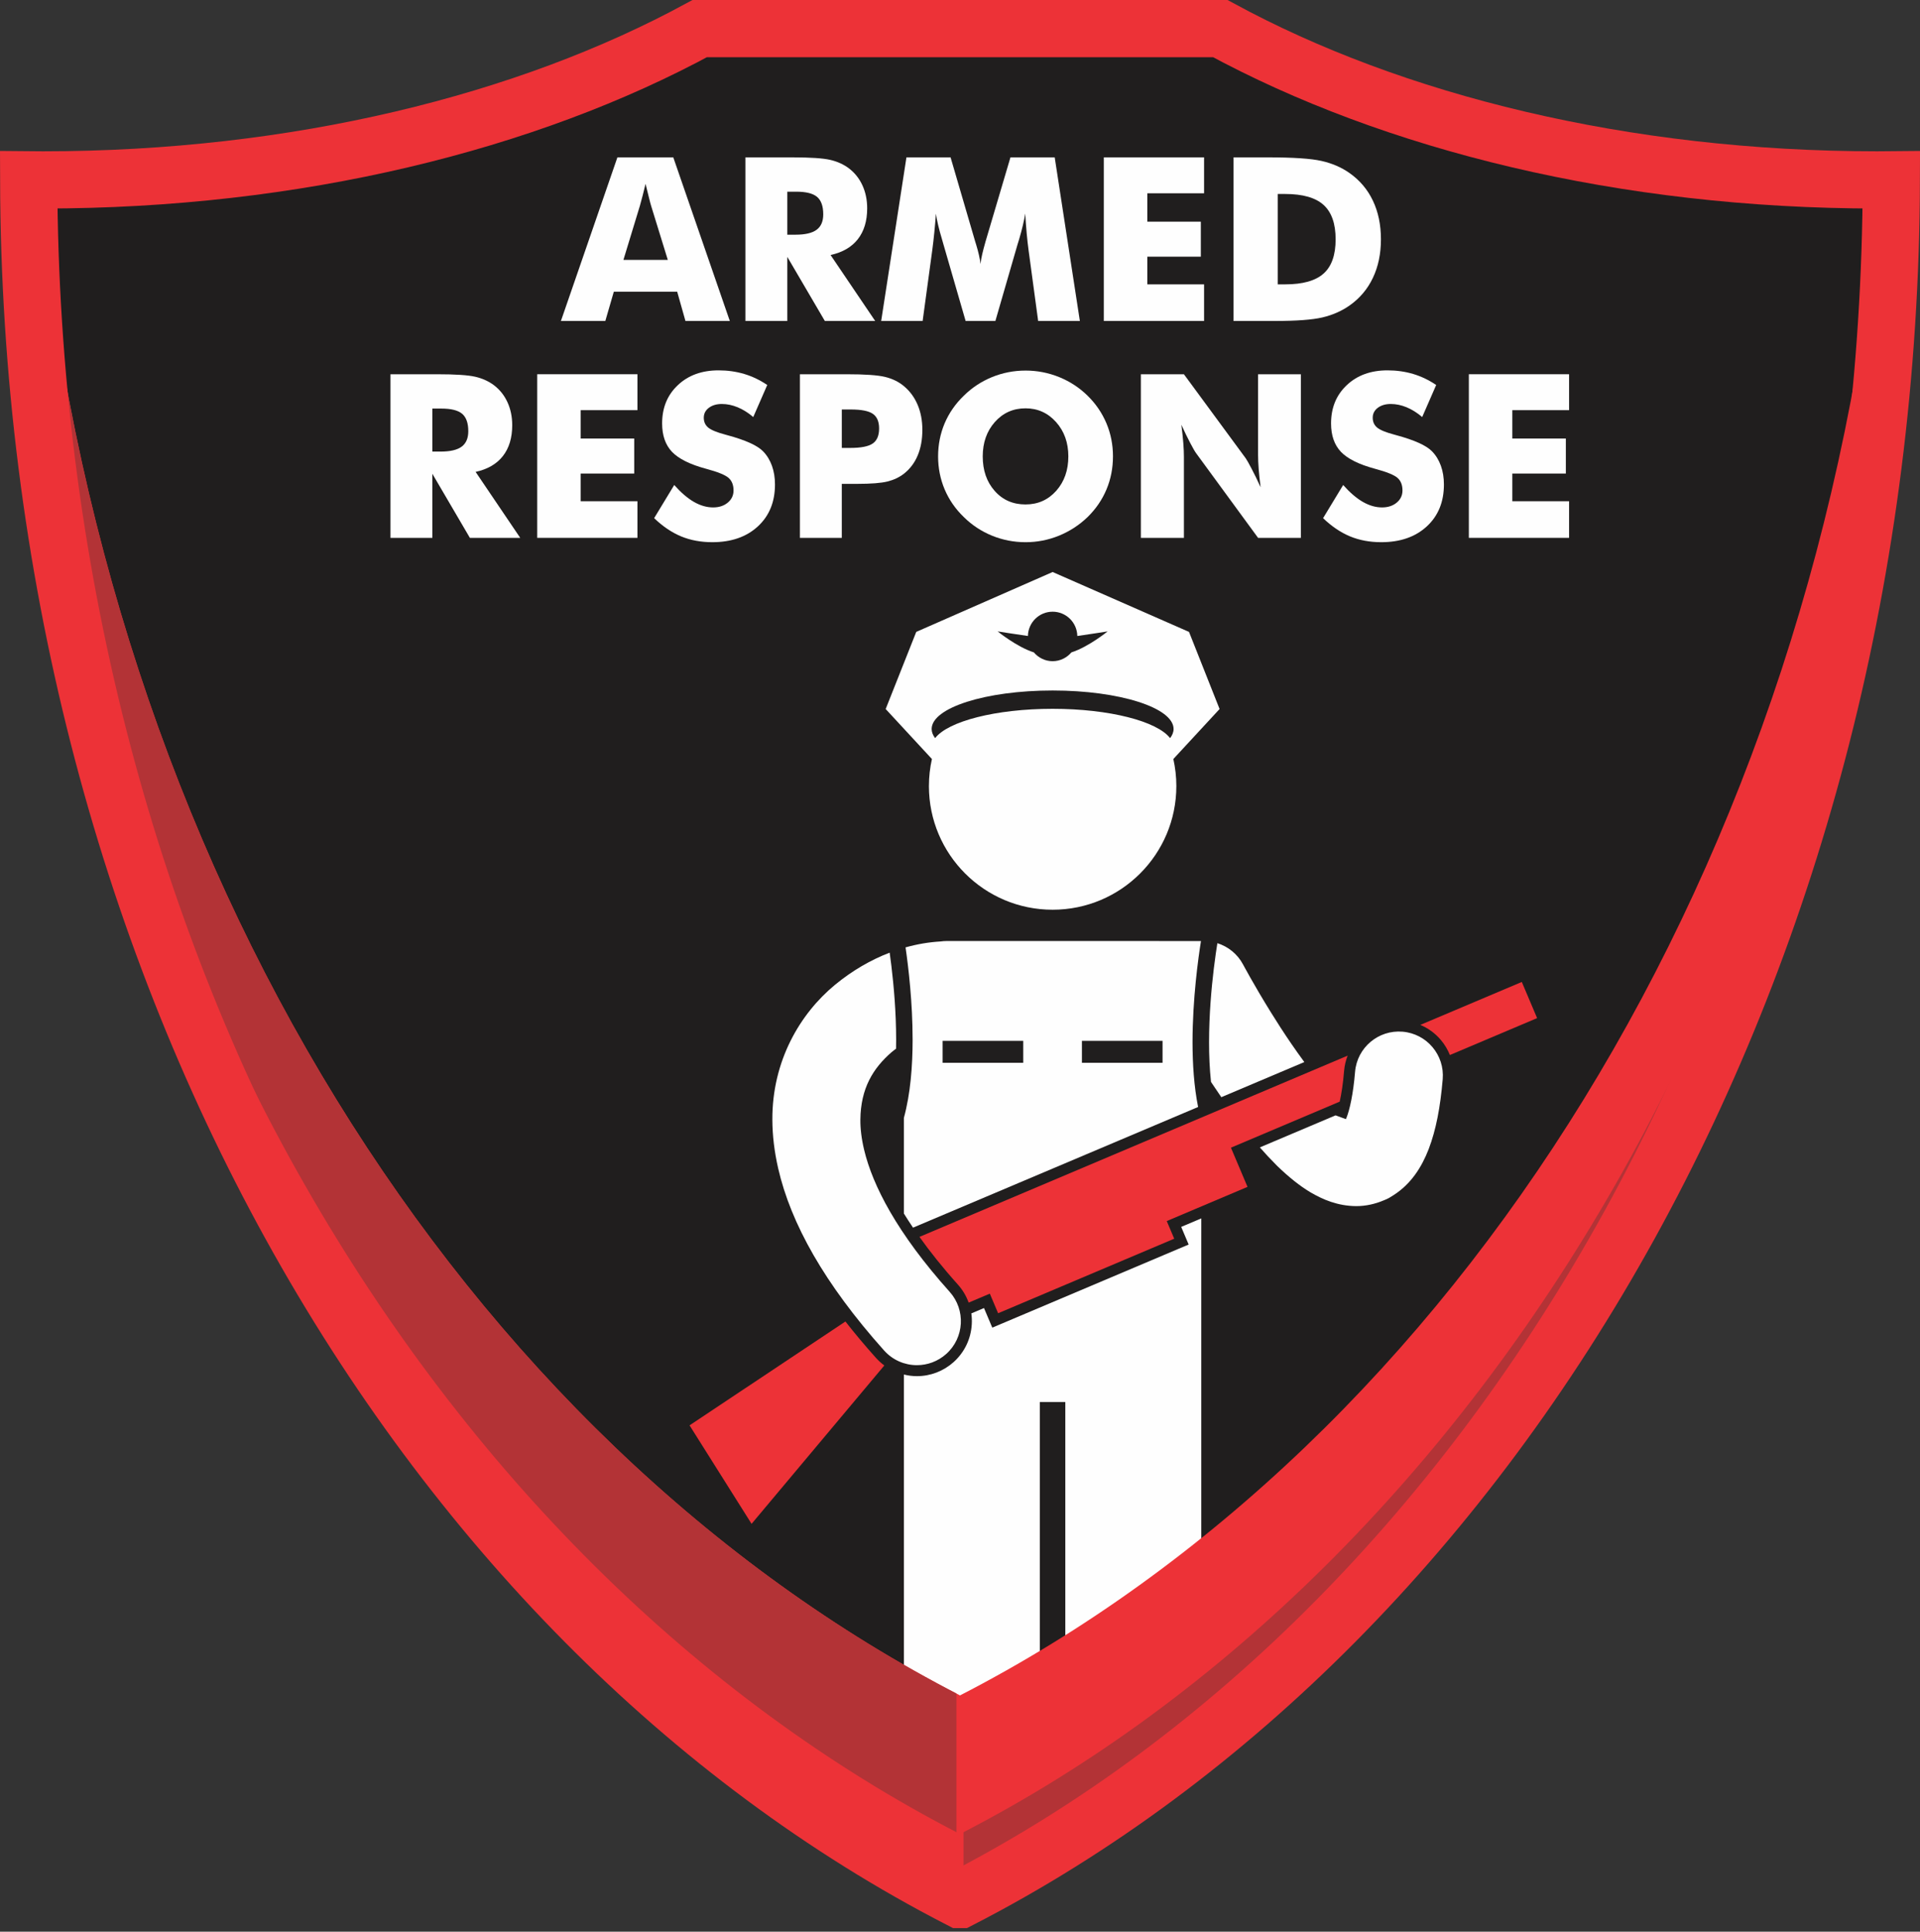 <svg xmlns="http://www.w3.org/2000/svg" xmlns:xlink="http://www.w3.org/1999/xlink" xmlns:xodm="http://www.corel.com/coreldraw/odm/2003" xml:space="preserve" width="71.029mm" height="71.472mm" style="shape-rendering:geometricPrecision; text-rendering:geometricPrecision; image-rendering:optimizeQuality; fill-rule:evenodd; clip-rule:evenodd" viewBox="0 0 1385.86 1394.5"><rect x="0" y="0" width="1385.86" height="1394.5" fill="#333333" stroke="none"/> <defs> <style type="text/css"> .str0 {stroke:#ED3237;stroke-width:41.3;stroke-miterlimit:22.926} .fil5 {fill:none} .fil3 {fill:#ED3237} .fil4 {fill:#B33336} .fil0 {fill:#201E1E} .fil6 {fill:#FEFEFE;fill-rule:nonzero} .fil2 {fill:#FEFEFE;fill-rule:nonzero} .fil1 {fill:#ED3237;fill-rule:nonzero} </style> <clipPath id="id0"> <path d="M692.93 1371.28c-393.66,-202.56 -670.73,-681.88 -672.22,-1241.48 3.41,0.03 6.81,0.08 10.23,0.08 182.86,0 349.34,-41.41 474.13,-109.23l375.74 0c124.79,67.81 291.26,109.23 474.13,109.23 3.42,0 6.82,-0.05 10.23,-0.08 -1.49,559.6 -278.57,1038.92 -672.22,1241.48z"></path> </clipPath> <clipPath id="id1"> <path d="M692.93 1371.28c-393.66,-202.56 -670.73,-681.88 -672.22,-1241.48l0.21 0 0.11 0 0.01 0 0.15 0 0.38 0 0.1 0 0.03 0 0.13 0 0.2 0 0.12 0 0.18 0 0.11 0 0.2 0 0.06 0 0.1 0 0.4 0 0.08 0 0.07 0 0.09 0 0.25 0 0.07 0 0.41 0 0.07 0 0.11 0 0.05 0 0.63 0.01 0.17 0 0.14 0 0.02 0 0.21 0 0.11 0 0.17 0 0.15 0 0.01 0 0.75 0.01 0.05 0 0.7 0.01 0.09 0 0.01 0c44.91,495.34 306.74,909.54 665.34,1094.07 358.61,-184.53 620.43,-598.74 665.34,-1094.07l0.01 0 0.09 0 0.71 -0.01 0.05 0 0.75 -0.01 0.01 0 0.15 -0 0.16 -0 0.11 0 0.21 -0 0.02 0 0.14 -0 0.17 -0 0.63 -0.01 0.05 0 0.11 -0 0.07 0 0.41 -0 0.07 0 0.25 -0 0.08 -0 0.08 0 0.08 0 0.4 -0 0.1 -0 0.06 0 0.2 -0 0.11 0 0.18 -0 0.12 -0 0.2 -0 0.13 -0 0.03 0 0.1 0 0.38 -0 0.15 -0 0.01 0 0.11 0 0.21 -0c-1.49,559.6 -278.57,1038.92 -672.22,1241.48z"></path> </clipPath> <clipPath id="id2"> <path d="M692.93 1371.28c-393.66,-202.56 -670.73,-681.88 -672.22,-1241.48 3.41,0.03 6.81,0.08 10.23,0.08 182.86,0 349.34,-41.41 474.13,-109.23l375.74 0c124.79,67.81 291.26,109.23 474.13,109.23 3.42,0 6.82,-0.05 10.23,-0.08 -1.49,559.6 -278.57,1038.92 -672.22,1241.48z"></path> </clipPath> <clipPath id="id3"> <path d="M1264.15 692.89c2.8,-7.45 5.54,-14.93 8.23,-22.45 2.69,-7.52 5.33,-15.07 7.91,-22.66 5.16,-15.18 10.11,-30.5 14.83,-45.96 2.36,-7.73 4.67,-15.49 6.91,-23.28 2.25,-7.79 4.44,-15.62 6.58,-23.49 2.14,-7.86 4.21,-15.75 6.24,-23.68 2.02,-7.93 3.98,-15.88 5.89,-23.87 1.91,-7.99 3.75,-16.01 5.54,-24.05 1.79,-8.05 3.52,-16.13 5.19,-24.23 1.67,-8.11 3.28,-16.25 4.83,-24.41 1.55,-8.17 3.04,-16.36 4.47,-24.58 1.43,-8.22 2.8,-16.47 4.11,-24.75 1.31,-8.28 2.56,-16.58 3.74,-24.91 1.18,-8.33 2.31,-16.69 3.37,-25.07 1.06,-8.38 2.06,-16.79 2.99,-25.22 0.93,-8.43 1.81,-16.89 2.62,-25.37 0.81,-8.48 1.56,-16.99 2.24,-25.52 0.68,-8.53 1.3,-17.08 1.85,-25.66 0.55,-8.58 1.04,-17.17 1.46,-25.79 0.42,-8.62 0.78,-17.26 1.07,-25.92 0.29,-8.66 0.51,-17.35 0.67,-26.05 0.16,-8.7 0.25,-17.43 0.27,-26.17l-0.2 0 -0.54 0.01 -0.07 0c-16.48,539.2 -288.89,997.36 -671.41,1194.19 -382.52,-196.83 -654.93,-654.99 -671.41,-1194.19l-0.08 0 -0.53 -0.01 -0.2 -0c0.02,8.74 0.11,17.47 0.27,26.17 0.16,8.7 0.38,17.39 0.67,26.05 0.29,8.66 0.65,17.3 1.07,25.92 0.42,8.62 0.91,17.22 1.46,25.79 0.55,8.58 1.17,17.13 1.85,25.66 0.68,8.53 1.43,17.04 2.24,25.52 0.81,8.48 1.68,16.94 2.62,25.37 0.93,8.43 1.93,16.84 2.99,25.22 1.06,8.38 2.19,16.74 3.37,25.07 1.18,8.33 2.43,16.64 3.74,24.91 1.31,8.28 2.68,16.53 4.11,24.75 1.43,8.22 2.92,16.41 4.47,24.58 1.55,8.16 3.16,16.3 4.83,24.41 1.67,8.11 3.4,16.18 5.19,24.23 1.79,8.05 3.63,16.07 5.54,24.05 1.91,7.99 3.87,15.94 5.89,23.87 2.02,7.93 4.1,15.82 6.24,23.68 2.13,7.86 4.33,15.69 6.58,23.49 2.25,7.8 4.55,15.56 6.91,23.28 4.72,15.46 9.67,30.78 14.83,45.96 2.58,7.59 5.22,15.15 7.91,22.66 2.69,7.52 5.43,15 8.23,22.45 8.39,22.34 17.26,44.34 26.6,66 6.22,14.44 12.65,28.71 19.28,42.83 9.94,21.18 20.34,41.99 31.18,62.41 3.61,6.81 7.27,13.57 10.98,20.3 7.42,13.45 15.02,26.71 22.82,39.8 7.79,13.09 15.77,26 23.94,38.72 24.49,38.17 50.61,74.66 78.24,109.31 32.23,40.43 66.52,78.35 102.64,113.51 10.32,10.05 20.79,19.87 31.41,29.46 69.01,62.34 144.16,114.9 224.12,156.05 79.96,-41.15 155.11,-93.71 224.12,-156.05 10.62,-9.59 21.09,-19.41 31.41,-29.46 36.12,-35.16 70.41,-73.09 102.64,-113.51 27.63,-34.65 53.76,-71.14 78.24,-109.31 8.16,-12.72 16.14,-25.63 23.94,-38.72 11.69,-19.63 22.96,-39.67 33.8,-60.1 10.83,-20.42 21.23,-41.24 31.18,-62.41 6.63,-14.12 13.06,-28.39 19.28,-42.83 9.34,-21.65 18.21,-43.66 26.6,-66z"></path> </clipPath> <clipPath id="id4"> <path d="M692.93 1371.28c-393.66,-202.56 -670.73,-681.88 -672.22,-1241.48 3.41,0.03 6.81,0.08 10.23,0.08 182.86,0 349.34,-41.41 474.13,-109.23l375.74 0c124.79,67.81 291.26,109.23 474.13,109.23 3.42,0 6.82,-0.05 10.23,-0.08 -1.49,559.6 -278.57,1038.92 -672.22,1241.48z"></path> </clipPath> </defs> <g id="Layer_x0020_1">  <g id="_2316864582944"> <path class="fil0" d="M692.93 1371.28c-393.66,-202.56 -670.73,-681.88 -672.22,-1241.48 3.41,0.03 6.81,0.08 10.23,0.08 182.86,0 349.34,-41.41 474.13,-109.23l375.74 0c124.79,67.81 291.26,109.23 474.13,109.23 3.42,0 6.82,-0.05 10.23,-0.08 -1.49,559.6 -278.57,1038.92 -672.22,1241.48z"></path> <g style="clip-path:url(#id0)"> <g> <g> <path id="1" class="fil1" d="M1109.49 734.98l-11.05 -26.1 -73.24 31c5.68,2.39 10.77,6.09 14.86,10.94 2.77,3.29 4.92,6.94 6.48,10.81l62.95 -26.64z"></path> <path class="fil2" d="M670.49 567.44c0,49.32 39.98,89.3 89.3,89.3 49.32,0 89.3,-39.97 89.3,-89.3 0,-6.7 -0.76,-13.21 -2.16,-19.5l33.37 -36.09 -22.07 -55.68 -98.44 -43.23 -98.44 43.23 -22.07 55.68 33.38 36.09c-1.4,6.28 -2.16,12.8 -2.16,19.5zm89.29 -125.85c9.76,0 17.65,7.83 17.83,17.54 9.92,-1.39 21.86,-3.32 21.86,-3.32 0,0 -13.75,11.2 -26.14,15.16 -3.27,3.85 -8.1,6.34 -13.55,6.34 -5.45,0 -10.27,-2.49 -13.55,-6.35 -12.39,-3.96 -26.14,-15.16 -26.14,-15.16 0,0 11.94,1.93 21.86,3.32 0.18,-9.7 8.07,-17.53 17.83,-17.53zm0 56.88c48.22,0 87.31,12.44 87.31,27.78 0,2.28 -0.89,4.49 -2.51,6.61 -9.34,-12.15 -43.75,-21.17 -84.8,-21.17 -41.05,0 -75.47,9.01 -84.8,21.17 -1.63,-2.12 -2.51,-4.33 -2.51,-6.61 0,-15.33 39.09,-27.78 87.31,-27.78l0 0z"></path> <path class="fil2" d="M872.7 752.44c-0.01,9.58 0.41,19.29 1.4,28.61 2.39,3.63 4.89,7.31 7.45,11.02l59.91 -25.36c-3.19,-4.35 -6.35,-8.79 -9.41,-13.25 -5.33,-7.78 -10.35,-15.59 -14.8,-22.78 -6.07,-9.79 -11.15,-18.52 -14.66,-24.73 -1.76,-3.1 -3.12,-5.58 -4.04,-7.27 -0.92,-1.68 -1.33,-2.44 -1.33,-2.44 -3.97,-7.48 -10.69,-12.88 -18.52,-15.35 -0.66,4.08 -1.59,10.34 -2.56,18.28 -1.73,14.25 -3.44,33.49 -3.44,53.27l0 0z"></path> <path class="fil2" d="M867.11 879.56l-14.52 6.15 2.29 5.43 3.09 7.31 -7.31 3.08 -127.12 53.82 -7.31 3.09 -3.09 -7.31 -2.89 -6.84 -9.14 3.87c0.36,2.56 0.47,5.17 0.32,7.81 -0.59,10.59 -5.27,20.31 -13.16,27.38 -7.28,6.51 -16.67,10.11 -26.46,10.11 -3.2,0 -6.34,-0.42 -9.39,-1.17l0 378.08c0,27.11 21.98,49.06 49.06,49.06 27.1,0 49.07,-21.96 49.07,-49.06l0 -358.25 18.39 -0 0 358.26c0,27.11 21.98,49.06 49.06,49.06 27.1,0 49.08,-21.96 49.08,-49.06l0 -464.08 0.01 -26.71 0.01 -0.02z"></path> <path class="fil2" d="M978.92 870.7l0.24 0c6.44,0 13.36,-1.45 19.74,-4.2 1.24,-0.47 2.46,-1.02 3.66,-1.66 0.16,-0.08 0.29,-0.19 0.45,-0.28 0.93,-0.51 1.83,-1.07 2.7,-1.67 12.95,-8.22 20.57,-20.56 25.51,-33.33 5.37,-14.11 8.4,-30.29 10.13,-50.46 1.48,-17.47 -11.48,-32.84 -28.95,-34.31 -17.47,-1.48 -32.84,11.49 -34.31,28.96 -1.34,16.36 -3.94,27.48 -6.12,32.99 -0.18,0.46 -0.33,0.79 -0.5,1.17l-7.47 -2.72 -54.64 23.13c3.74,4.28 7.59,8.42 11.54,12.36 0.33,0.33 0.65,0.68 0.99,1.01 4.03,3.92 8.19,7.62 12.56,11.08 3.62,2.86 7.4,5.55 11.46,7.98 8.94,5.22 19.56,9.85 33.01,9.96l0 0z"></path> <path class="fil1" d="M663.67 892.93c7.55,10.59 16.64,22.04 27.71,34.39 3.47,3.87 6.09,8.3 7.8,13.05l15.28 -6.47 5.98 14.15 127.12 -53.82 -5.39 -12.73 58.29 -24.69 -11.97 -28.29 78.51 -33.24c1.24,-5.55 2.42,-12.99 3.17,-22.2 0.32,-3.86 1.22,-7.55 2.57,-11.01l-309.09 130.85z"></path> <path class="fil1" d="M542.48 1100.09l95.83 -114.35c-2.19,-1.61 -4.23,-3.45 -6.07,-5.5 -7.92,-8.86 -15.26,-17.61 -22.02,-26.24l-112.49 74.98 44.76 71.1z"></path> <path class="fil2" d="M658.73 750.46c-0.01,19.27 -1.57,39.23 -6.31,56.56l0 69.01c2.02,3.3 4.25,6.73 6.61,10.23l205.76 -87.11c-2.96,-14.84 -4,-31 -4.02,-46.72 0.01,-31.45 4.16,-60.97 6.09,-73.06l-29.83 0c-0.2,-0.01 -0.41,-0.04 -0.62,-0.04l-153.32 0.01c-1.39,0 -2.75,0.12 -4.08,0.3 -8.37,0.48 -16.88,1.9 -25.38,4.28 2.09,14.43 5.09,39.77 5.09,66.54l0.01 -0zm122.2 0.93l58.2 0 0 15.87 -58.2 0 0 -15.87zm-42.34 15.87l-58.21 0 0 -15.87 58.2 -0 0.01 15.87z"></path> <path class="fil2" d="M638.17 974.96c6.27,7.01 14.95,10.57 23.66,10.57 7.54,0 15.1,-2.67 21.17,-8.1 13.07,-11.7 14.17,-31.76 2.49,-44.83 -38.21,-42.62 -55.59,-76.88 -61.72,-102.37 -1.96,-8.19 -2.8,-15.5 -2.75,-21.85 0.22,-22.88 9.28,-37.27 22.51,-48.79 1.04,-0.9 2.15,-1.69 3.24,-2.52 0.04,-2.2 0.07,-4.42 0.07,-6.61 0,-19.78 -1.72,-39.04 -3.44,-53.28 -0.41,-3.48 -0.84,-6.64 -1.23,-9.45 -13.6,5.22 -26.98,12.93 -39.48,23.24 -25.16,20.74 -45.41,54.92 -45.19,97.42 0.04,11.37 1.45,23.1 4.22,35.19 9.08,39.58 33.28,83.1 76.44,131.38l0 -0z"></path> </g> <path class="fil3" d="M692.93 1371.28c-393.66,-202.56 -670.73,-681.88 -672.22,-1241.48 2.29,0.02 4.59,0.05 6.88,0.06 44.91,495.34 306.74,909.54 665.34,1094.07 358.61,-184.53 620.43,-598.74 665.34,-1094.07 2.29,-0.02 4.59,-0.04 6.88,-0.06 -1.49,559.6 -278.57,1038.92 -672.22,1241.48z"></path> </g> <g style="clip-path:url(#id1)"> <g> <rect class="fil4" x="-312.66" y="2.87" width="1003.04" height="1637.97"></rect> </g> </g> <g style="clip-path:url(#id2)"> <path class="fil5" d="M692.93 1371.28c-393.66,-202.56 -670.73,-681.88 -672.22,-1241.48 2.29,0.02 4.59,0.05 6.88,0.06 44.91,495.34 306.74,909.54 665.34,1094.07 358.61,-184.53 620.43,-598.74 665.34,-1094.07 2.29,-0.02 4.59,-0.04 6.88,-0.06 -1.49,559.6 -278.57,1038.92 -672.22,1241.48z"></path> <path class="fil3" d="M692.93 1371.28c393.66,-202.56 670.73,-681.88 672.22,-1241.48l-0.81 0.01c-16.48,539.2 -288.89,997.36 -671.41,1194.19 -382.52,-196.83 -654.93,-654.99 -671.41,-1194.19l-0.82 -0.01c1.49,559.6 278.57,1038.92 672.22,1241.48z"></path> </g> <g style="clip-path:url(#id3)"> <g> <rect class="fil4" x="695.47" y="2.87" width="1003.04" height="1637.97"></rect> </g> </g> <g style="clip-path:url(#id4)"> <path class="fil5" d="M692.93 1371.28c393.66,-202.56 670.73,-681.88 672.22,-1241.48l-0.81 0.01c-16.48,539.2 -288.89,997.36 -671.41,1194.19 -382.52,-196.83 -654.93,-654.99 -671.41,-1194.19l-0.82 -0.01c1.49,559.6 278.57,1038.92 672.22,1241.48z"></path> </g> </g> <path class="fil5 str0" d="M692.93 1371.28c-393.66,-202.56 -670.73,-681.88 -672.22,-1241.48 3.41,0.03 6.81,0.08 10.23,0.08 182.86,0 349.34,-41.41 474.13,-109.23l375.74 0c124.79,67.81 291.26,109.23 474.13,109.23 3.42,0 6.82,-0.05 10.23,-0.08 -1.49,559.6 -278.57,1038.92 -672.22,1241.48z"></path> <path class="fil6" d="M450 187.61l32.02 0 -12.03 -38.99c-0.36,-1.18 -0.88,-3.08 -1.52,-5.73 -0.66,-2.64 -1.49,-6.03 -2.51,-10.16 -0.69,2.89 -1.38,5.67 -2.06,8.32 -0.66,2.61 -1.35,5.15 -2.04,7.57l-11.87 38.99zm-45.13 44.11l40.77 -118.11 40.34 0 40.8 118.11 -32.02 0 -5.97 -21.14 -45.73 0 -6.14 21.14 -32.05 0z"></path> <path id="1" class="fil6" d="M538.05 231.71l0 -118.11 33.7 0c13.16,0 22.36,0.61 27.53,1.82 5.18,1.21 9.66,3.25 13.44,6.09 4.24,3.22 7.52,7.35 9.8,12.33 2.28,5.01 3.41,10.52 3.41,16.55 0,9.14 -2.26,16.57 -6.75,22.3 -4.51,5.73 -11.07,9.53 -19.68,11.4l32.21 47.63 -36.34 0 -27.09 -46.26 0 46.26 -30.23 0zm30.23 -62.28l5.95 0c6.94,0 12,-1.18 15.2,-3.55 3.19,-2.37 4.79,-6.08 4.79,-11.12 0,-5.92 -1.49,-10.13 -4.46,-12.64 -3,-2.51 -7.98,-3.74 -15.03,-3.74l-6.44 0 0 31.06z"></path> <path id="2" class="fil6" d="M779.43 231.71l-30.09 0 -6.91 -51.07c-0.5,-3.61 -0.94,-7.6 -1.35,-12.03 -0.39,-4.41 -0.77,-9.22 -1.08,-14.43 -0.77,5.01 -2.23,11.23 -4.43,18.72 -0.5,1.54 -0.85,2.7 -1.08,3.47l-16.02 55.34 -21.48 0 -16.02 -55.34c-0.22,-0.77 -0.55,-1.93 -0.99,-3.47 -2.26,-7.49 -3.72,-13.69 -4.43,-18.64 -0.3,4.46 -0.69,8.89 -1.13,13.27 -0.41,4.38 -0.94,8.75 -1.51,13.11l-6.94 51.07 -29.93 0 18.23 -118.11 31.86 0 17.81 60.9c0.11,0.44 0.33,1.13 0.66,2.12 1.65,5.42 2.7,10.08 3.14,13.96 0.22,-2.12 0.61,-4.43 1.21,-6.99 0.58,-2.56 1.4,-5.64 2.42,-9.25l17.98 -60.74 31.94 0 18.15 118.11z"></path> <polygon id="3" class="fil6" points="796.74,231.71 796.74,113.6 869.1,113.6 869.1,139.54 828.13,139.54 828.13,160.02 866.76,160.02 866.76,185.3 828.13,185.3 828.13,205.28 869.1,205.28 869.1,231.71 "></polygon> <path id="4" class="fil6" d="M890.38 231.71l0 -118.11 24.61 0c18.34,0 31.3,0.85 38.9,2.59 7.63,1.71 14.29,4.6 20.04,8.62 7.49,5.23 13.16,11.92 17.02,20.04 3.88,8.15 5.81,17.46 5.81,27.89 0,10.43 -1.93,19.71 -5.81,27.86 -3.86,8.15 -9.53,14.84 -17.02,20.07 -5.7,3.96 -12.2,6.8 -19.52,8.51 -7.3,1.68 -18.64,2.53 -34,2.53l-5.42 0 -24.61 0zm31.88 -26.43l5.4 0c12.64,0 21.89,-2.59 27.7,-7.79 5.81,-5.18 8.7,-13.41 8.7,-24.72 0,-11.29 -2.89,-19.55 -8.7,-24.83 -5.81,-5.26 -15.06,-7.9 -27.7,-7.9l-5.4 0 0 65.25z"></path> <path id="5" class="fil6" d="M281.84 388.28l0 -118.11 33.7 0c13.16,0 22.36,0.61 27.53,1.82 5.18,1.21 9.66,3.25 13.44,6.09 4.24,3.22 7.52,7.35 9.8,12.33 2.28,5.01 3.41,10.52 3.41,16.55 0,9.14 -2.26,16.57 -6.75,22.3 -4.51,5.73 -11.07,9.53 -19.68,11.4l32.21 47.63 -36.34 0 -27.09 -46.26 0 46.26 -30.23 0zm30.23 -62.28l5.95 0c6.94,0 12,-1.18 15.2,-3.55 3.19,-2.37 4.79,-6.08 4.79,-11.12 0,-5.92 -1.49,-10.13 -4.46,-12.64 -3,-2.51 -7.98,-3.74 -15.03,-3.74l-6.44 0 0 31.06z"></path> <polygon id="6" class="fil6" points="387.76,388.28 387.76,270.16 460.12,270.16 460.12,296.1 419.15,296.1 419.15,316.58 457.78,316.58 457.78,341.86 419.15,341.86 419.15,361.84 460.12,361.84 460.12,388.28 "></polygon> <path id="7" class="fil6" d="M486.66 350.12c4.79,5.42 9.5,9.47 14.15,12.17 4.65,2.67 9.28,4.02 13.9,4.02 4.3,0 7.85,-1.16 10.6,-3.47 2.78,-2.31 4.16,-5.23 4.16,-8.78 0,-3.91 -1.18,-6.94 -3.58,-9.06 -2.39,-2.12 -7.79,-4.32 -16.22,-6.58 -11.56,-3.11 -19.77,-7.19 -24.56,-12.17 -4.79,-5.01 -7.19,-11.87 -7.19,-20.57 0,-11.31 3.77,-20.51 11.34,-27.64 7.54,-7.13 17.37,-10.68 29.41,-10.68 6.53,0 12.69,0.88 18.53,2.61 5.84,1.76 11.37,4.41 16.6,7.96l-10.1 23.13c-3.66,-3.11 -7.41,-5.45 -11.26,-7.05 -3.83,-1.57 -7.63,-2.37 -11.4,-2.37 -3.86,0 -6.99,0.94 -9.42,2.78 -2.42,1.84 -3.63,4.24 -3.63,7.13 0,2.95 1.05,5.31 3.17,7.1 2.12,1.76 6.22,3.47 12.28,5.07l1.46 0.41c13.13,3.55 21.78,7.43 25.91,11.7 2.81,2.89 4.93,6.39 6.39,10.43 1.46,4.07 2.18,8.56 2.18,13.52 0,12.53 -4.1,22.6 -12.33,30.2 -8.23,7.62 -19.22,11.43 -32.93,11.43 -8.23,0 -15.72,-1.4 -22.49,-4.19 -6.75,-2.81 -13.24,-7.19 -19.47,-13.16l14.51 -23.95z"></path> <path id="8" class="fil6" d="M607.61 388.28l-30.23 0 0 -118.11 33.7 0c13.16,0 22.41,0.63 27.75,1.93 5.31,1.29 9.83,3.5 13.55,6.61 4.35,3.61 7.68,8.12 9.97,13.52 2.28,5.42 3.41,11.43 3.41,18.03 0,7.05 -1.13,13.24 -3.39,18.58 -2.26,5.37 -5.59,9.75 -9.99,13.19 -3.33,2.59 -7.27,4.43 -11.78,5.56 -4.51,1.13 -11.76,1.71 -21.7,1.71l-5.48 0 -5.81 0 0 38.99zm0 -64.92l6.14 0c7.74,0 13.13,-1.07 16.19,-3.19 3.06,-2.12 4.6,-5.73 4.6,-10.85 0,-4.96 -1.51,-8.48 -4.51,-10.57 -3,-2.09 -8.34,-3.14 -15.97,-3.14l-6.44 0 0 27.75z"></path> <path id="9" class="fil6" d="M803.34 329.47c0,8.51 -1.57,16.46 -4.68,23.87 -3.11,7.43 -7.65,14.07 -13.63,19.93 -6.03,5.81 -12.91,10.27 -20.65,13.44 -7.74,3.14 -15.78,4.71 -24.09,4.71 -8.45,0 -16.55,-1.57 -24.26,-4.71 -7.71,-3.17 -14.48,-7.63 -20.35,-13.44 -6.09,-5.86 -10.68,-12.53 -13.85,-20.01 -3.14,-7.46 -4.71,-15.39 -4.71,-23.79 0,-8.45 1.57,-16.38 4.71,-23.84 3.16,-7.43 7.76,-14.1 13.85,-19.96 5.86,-5.81 12.64,-10.27 20.35,-13.44 7.71,-3.14 15.8,-4.71 24.26,-4.71 8.37,0 16.46,1.57 24.23,4.71 7.76,3.17 14.59,7.63 20.51,13.44 5.92,5.81 10.43,12.44 13.6,19.93 3.14,7.46 4.71,15.42 4.71,23.87zm-63.1 34.69c8.92,0 16.3,-3.28 22.14,-9.83 5.84,-6.58 8.75,-14.87 8.75,-24.86 0,-9.88 -2.95,-18.15 -8.87,-24.78 -5.92,-6.61 -13.27,-9.91 -22.03,-9.91 -8.92,0 -16.3,3.31 -22.14,9.88 -5.84,6.58 -8.75,14.87 -8.75,24.81 0,10.1 2.86,18.42 8.62,24.92 5.75,6.53 13.19,9.78 22.27,9.78z"></path> <path id="10" class="fil6" d="M823.49 388.28l0 -118.11 31.06 0 44.66 60.74c0.85,1.24 2.26,3.74 4.21,7.49 1.98,3.72 4.13,8.18 6.5,13.35 -0.63,-4.9 -1.1,-9.25 -1.4,-13.08 -0.3,-3.83 -0.44,-7.21 -0.44,-10.16l0 -58.34 30.89 0 0 118.11 -30.89 0 -44.63 -60.98c-0.94,-1.24 -2.37,-3.74 -4.32,-7.46 -1.98,-3.74 -4.1,-8.15 -6.42,-13.22 0.63,4.96 1.1,9.33 1.4,13.16 0.3,3.83 0.44,7.22 0.44,10.16l0 58.34 -31.06 0z"></path> <path id="11" class="fil6" d="M969.5 350.12c4.79,5.42 9.5,9.47 14.15,12.17 4.65,2.67 9.28,4.02 13.9,4.02 4.3,0 7.85,-1.16 10.6,-3.47 2.78,-2.31 4.16,-5.23 4.16,-8.78 0,-3.91 -1.18,-6.94 -3.58,-9.06 -2.39,-2.12 -7.79,-4.32 -16.22,-6.58 -11.56,-3.11 -19.77,-7.19 -24.56,-12.17 -4.79,-5.01 -7.19,-11.87 -7.19,-20.57 0,-11.31 3.77,-20.51 11.34,-27.64 7.54,-7.13 17.37,-10.68 29.41,-10.68 6.53,0 12.69,0.88 18.53,2.61 5.84,1.76 11.37,4.41 16.6,7.96l-10.1 23.13c-3.66,-3.11 -7.41,-5.45 -11.26,-7.05 -3.83,-1.57 -7.63,-2.37 -11.4,-2.37 -3.86,0 -6.99,0.94 -9.42,2.78 -2.42,1.84 -3.63,4.24 -3.63,7.13 0,2.95 1.05,5.31 3.17,7.1 2.12,1.76 6.22,3.47 12.28,5.07l1.46 0.41c13.13,3.55 21.78,7.43 25.91,11.7 2.81,2.89 4.93,6.39 6.39,10.43 1.46,4.07 2.18,8.56 2.18,13.52 0,12.53 -4.1,22.6 -12.33,30.2 -8.23,7.62 -19.22,11.43 -32.93,11.43 -8.23,0 -15.72,-1.4 -22.49,-4.19 -6.75,-2.81 -13.24,-7.19 -19.47,-13.16l14.51 -23.95z"></path> <polygon id="12" class="fil6" points="1060.22,388.28 1060.22,270.16 1132.57,270.16 1132.57,296.1 1091.6,296.1 1091.6,316.58 1130.23,316.58 1130.23,341.86 1091.6,341.86 1091.6,361.84 1132.57,361.84 1132.57,388.28 "></polygon> </g> </g> </svg>